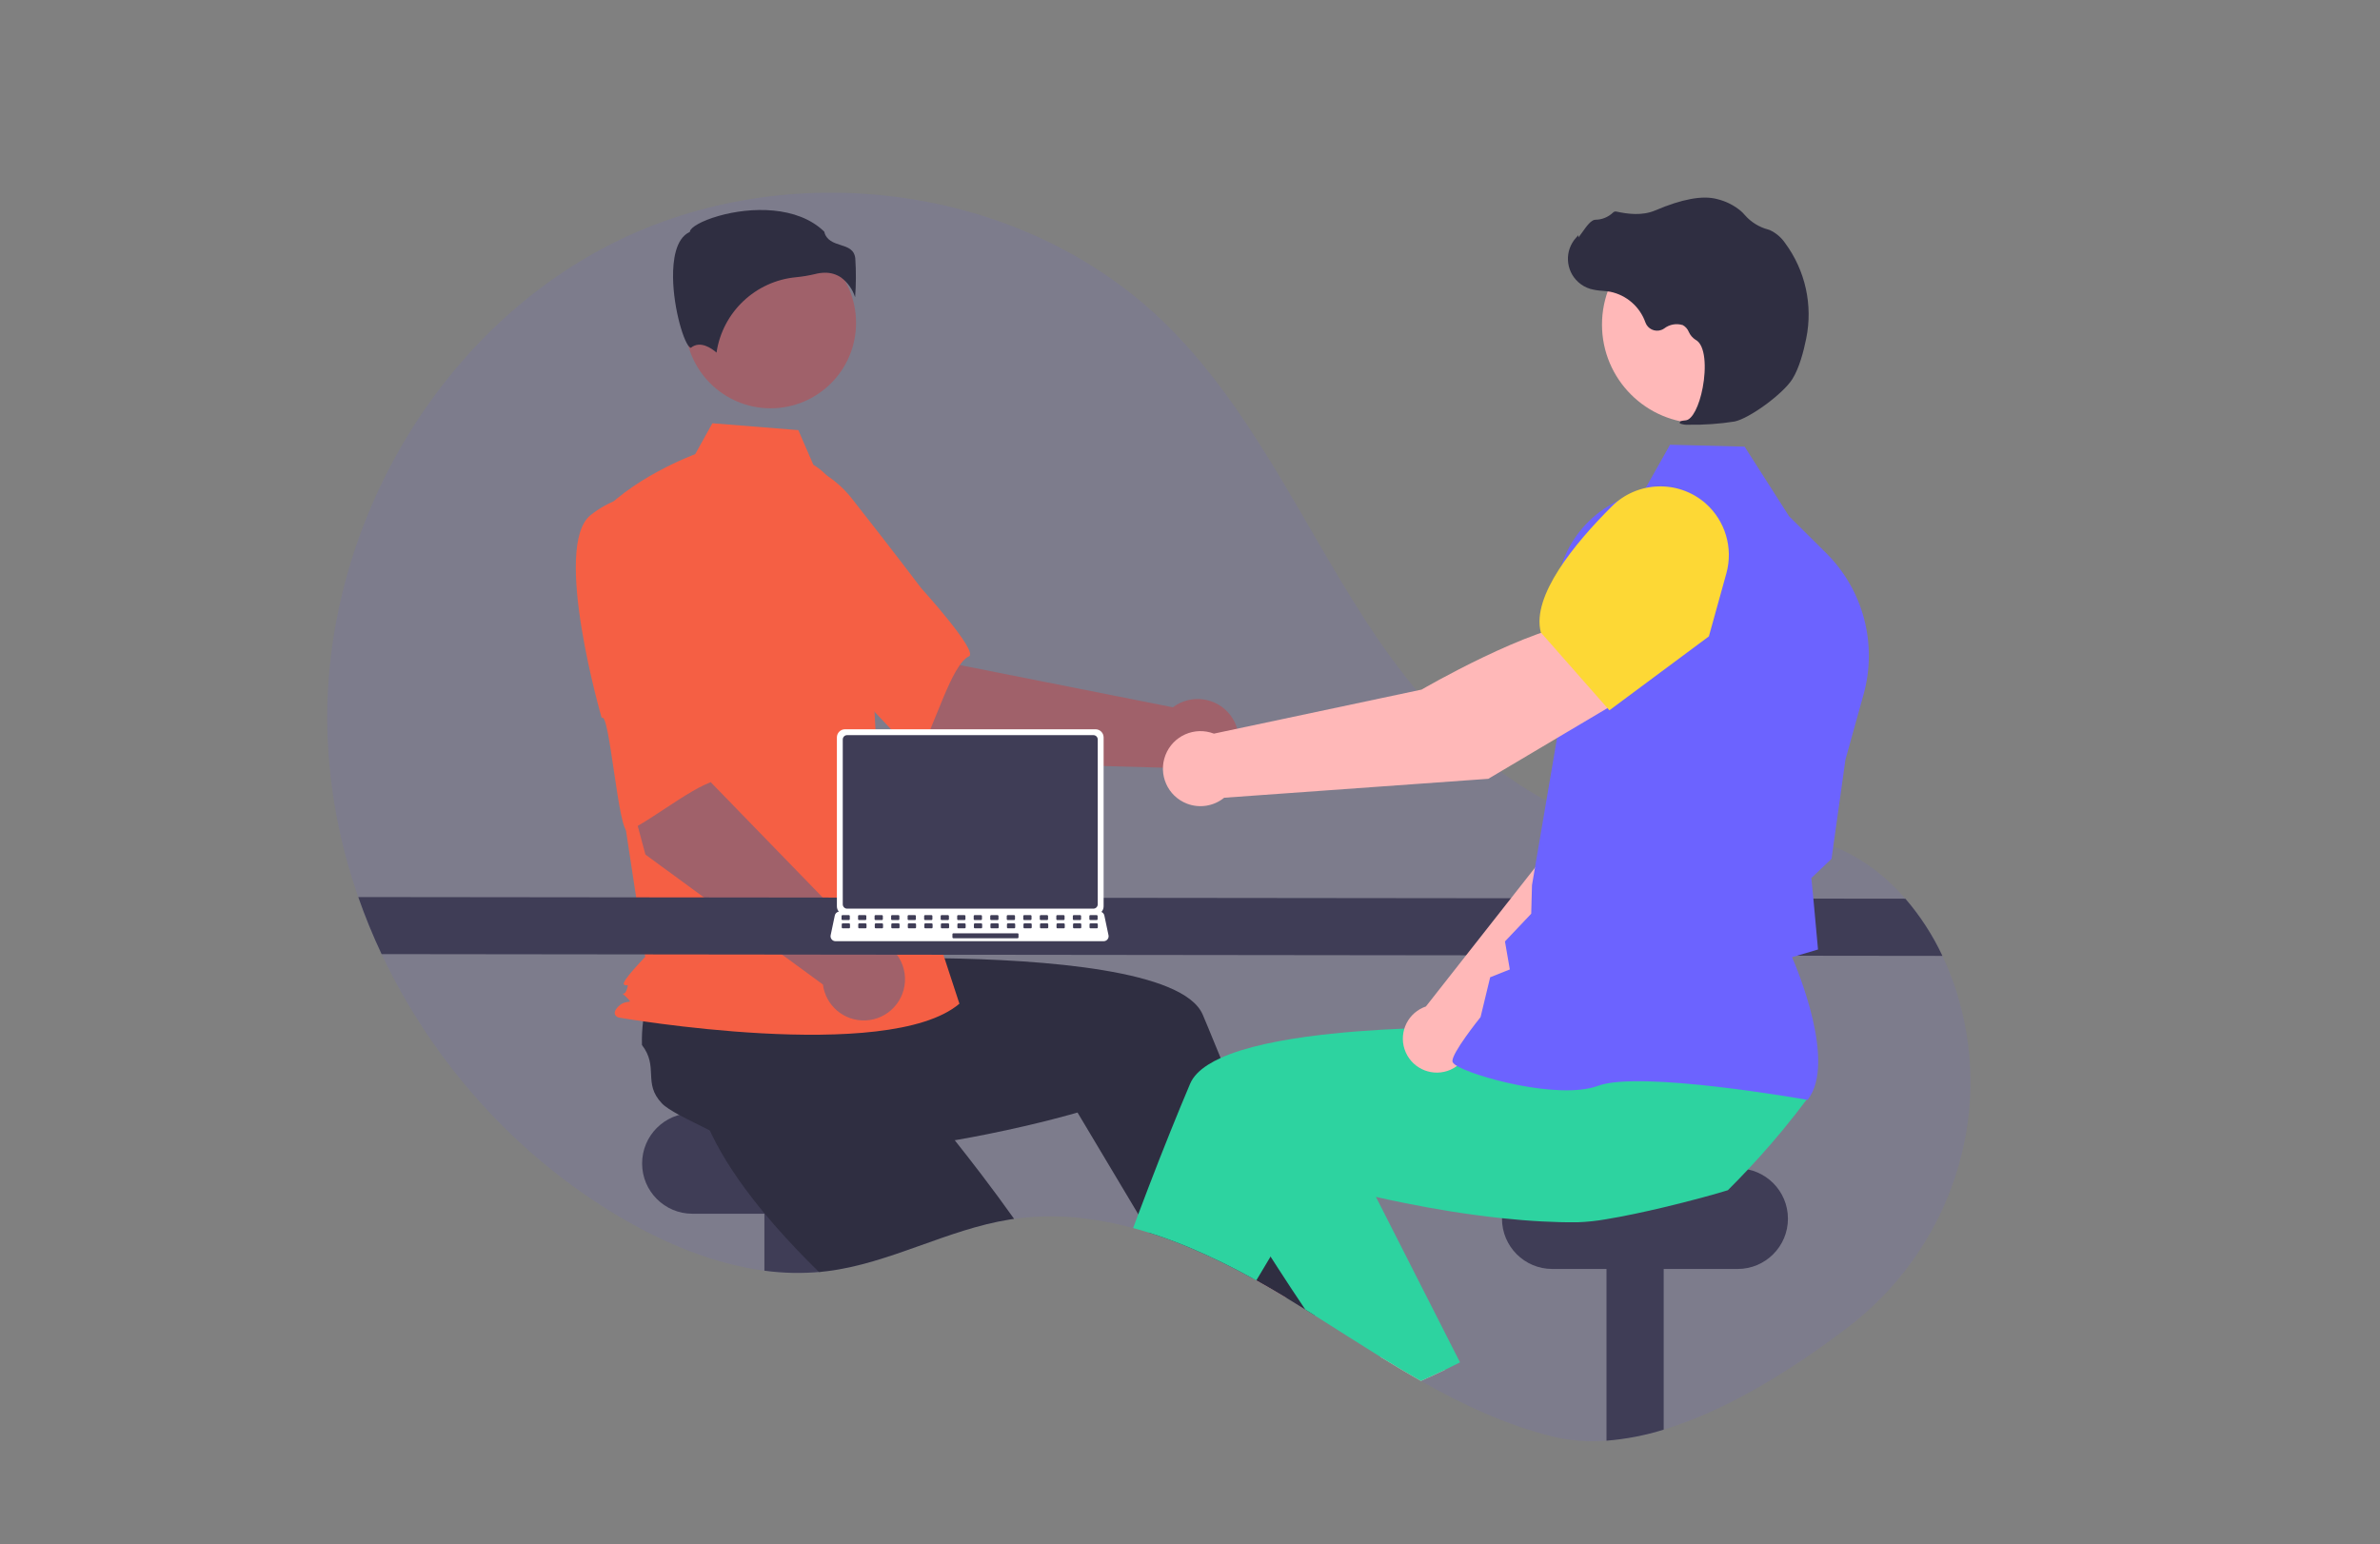 <?xml version="1.0" encoding="utf-8"?>
<!-- Generator: Adobe Illustrator 16.0.3, SVG Export Plug-In . SVG Version: 6.00 Build 0)  -->
<!DOCTYPE svg PUBLIC "-//W3C//DTD SVG 1.1//EN" "http://www.w3.org/Graphics/SVG/1.1/DTD/svg11.dtd">
<svg version="1.1" id="Capa_1" xmlns="http://www.w3.org/2000/svg" xmlns:xlink="http://www.w3.org/1999/xlink" x="0px" y="0px"
	 width="570px" height="369.834px" viewBox="0 0 570 369.834" enable-background="new 0 0 570 369.834" xml:space="preserve">
<rect x="0" y="0" width="570" height="369.834" fill="#808080" stroke="none"/>
<path opacity="0.1" fill="#6C63FF" enable-background="new    " d="M442.497,317.962c-12.895,9.819-28.604,19.768-44.049,24.457
	c-4.453,1.393-9.047,2.282-13.697,2.649c-4.348,0.35-8.724,0.011-12.966-1.005c-11.146-2.773-21.486-7.629-31.49-13.302
	c-3.269-1.856-6.498-3.798-9.711-5.781c-5.242-3.24-10.434-6.594-15.639-9.866c-0.779-0.497-1.554-0.982-2.333-1.465h-0.004
	c-1.257-0.788-2.518-1.565-3.779-2.333c-0.223-0.138-0.444-0.27-0.671-0.407c-2.385-1.444-4.812-2.856-7.278-4.235
	c-0.303-0.166-0.605-0.336-0.907-0.501c-4.773-2.648-9.68-5.049-14.699-7.194c-3.297-1.389-6.636-2.64-10.008-3.707h-0.006
	c-1.289-0.405-2.583-0.789-3.882-1.139c-3.895-1.067-7.864-1.845-11.875-2.324c-5.526-0.668-11.115-0.624-16.63,0.132
	c-0.374,0.054-0.741,0.104-1.115,0.167c-14.925,2.39-28.547,10.447-43.539,12.346c-0.486,0.062-0.967,0.118-1.454,0.16
	c-0.208,0.02-0.416,0.044-0.624,0.058c-4.357,0.373-8.741,0.265-13.074-0.321c-12.105-1.597-23.895-6.552-34.508-12.795
	c-24.812-14.6-44.933-37.04-57.166-63.028c-2.101-4.454-3.966-9.016-5.587-13.665c-4.535-12.892-7.032-26.413-7.402-40.076
	c-1.147-47.403,25.789-94.961,68.081-116.4c42.297-21.439,97.937-14.35,132.049,18.586c20.692,19.979,32.666,47.053,48.239,71.241
	c15.572,24.183,37.705,47.285,66.253,50.808c14.542,1.795,29.761-1.677,43.699,2.839c7.718,2.503,14.303,7.293,19.606,13.396
	c3.566,4.14,6.55,8.748,8.871,13.697c1.699,3.577,3.079,7.298,4.122,11.119c0.194,0.703,0.374,1.406,0.548,2.11
	C476.817,270.541,465.722,300.269,442.497,317.962z"/>
<path fill="#3F3D56" d="M165.827,266.624h44.398c6.652,0,12.044,5.393,12.044,12.045l0,0c0,6.652-5.393,12.044-12.044,12.044
	h-44.398c-6.652,0-12.044-5.392-12.044-12.044l0,0C153.783,272.017,159.175,266.624,165.827,266.624z"/>
<path fill="#3F3D56" d="M196.764,284.573v20.04c-4.56,0.442-9.156,0.353-13.697-0.264v-19.776H196.764z"/>
<path fill="#2F2E41" d="M242.873,291.94c-0.374,0.054-0.741,0.104-1.115,0.167c-14.925,2.39-28.547,10.447-43.539,12.346
	c-0.486,0.062-0.967,0.118-1.454,0.16c-0.208,0.02-0.416,0.042-0.624,0.058c-3.661-3.585-7.321-7.401-10.76-11.355
	c-1.865-2.14-3.669-4.322-5.365-6.532c-4.402-5.705-8.133-11.572-10.599-17.334c0.25-2.763-1.469-9.154-2.291-14.047l-0.005-0.005
	c-0.35-2.055-0.539-3.84-0.364-4.987c1.001-6.622,6.41-5.862,8.072-12.353c1.5-1.244,3.097-2.367,4.776-3.357
	c0.278-0.165,0.562-0.33,0.854-0.496l18.043-12.47l6.896,6.764l10.495,10.297l11.374,11.151l-9.654,9.754
	c0,0,8.067,9.301,17.5,21.699C237.644,284.729,240.275,288.285,242.873,291.94z"/>
<path fill="#3F3D56" d="M398.448,284.573v57.846c-4.453,1.393-9.047,2.282-13.697,2.649v-60.495H398.448z"/>
<path fill="#3F3D56" d="M371.763,279.85h44.398c6.651,0,12.044,5.393,12.044,12.045l0,0c0,6.651-5.393,12.044-12.044,12.044h-44.398
	c-6.653,0-12.045-5.393-12.045-12.044l0,0C359.718,285.242,365.109,279.85,371.763,279.85z"/>
<path fill="#FFB6B6" d="M308.158,310.909c-2.385-1.444-4.812-2.856-7.278-4.235c-0.303-0.166-0.605-0.336-0.907-0.501l1.625-0.694
	l4.383-1.885l0.043-0.02l0.047,0.161L308.158,310.909z"/>
<path fill="#2F2E41" d="M314.945,315.114c-0.779-0.497-1.554-0.982-2.333-1.465h-0.004c-1.257-0.788-2.518-1.565-3.779-2.333
	c-0.223-0.138-0.444-0.27-0.671-0.407c-2.385-1.444-4.812-2.856-7.278-4.235c-0.303-0.166-0.605-0.336-0.907-0.501
	c-4.773-2.648-9.68-5.049-14.699-7.194c-3.297-1.389-6.636-2.64-10.008-3.707h-0.006l-2.649-4.436l-11.926-19.975l-2.622-4.388
	c0,0-8.941,2.646-21.595,5.182c-4.605,0.926-9.697,1.833-15.039,2.598c-5.71,0.813-11.699,1.459-17.65,1.771
	c-2.839,0.152-5.668,0.228-8.455,0.203c-7.203-0.047-14.122-0.722-20.183-2.328c-2.021-1.898-8.115-4.482-12.479-6.849h-0.005
	c-1.832-0.992-3.353-1.941-4.151-2.787c-4.601-4.864-0.67-8.658-4.761-13.967c-0.055-1.947,0.044-3.896,0.297-5.828
	c0.042-0.321,0.085-0.646,0.138-0.978l1.29-21.897l9.578-1.266l14.577-1.927l15.789-2.088l1.739,13.612
	c0,0,12.294-0.624,27.872-0.416c25.02,0.341,58.499,2.834,63.033,13.537c0.425,1.006,0.85,2.021,1.274,3.037
	c1.011,2.428,2.013,4.868,3.005,7.321c3.594,8.88,7.022,17.845,10.154,26.318c1.945,5.271,3.778,10.354,5.465,15.11
	c1.355,3.825,2.611,7.443,3.76,10.772c1.049,3.042,1.998,5.843,2.844,8.356C314.69,314.354,314.818,314.741,314.945,315.114z"/>
<path fill="#A0616A" d="M226.83,182.443l-30.255-25.695l19.685-19.921l13.732,22.494l50.905,10.092
	c4.357-3.278,10.545-2.405,13.824,1.951c3.278,4.356,2.405,10.545-1.952,13.823c-4.088,3.078-9.851,2.521-13.274-1.284
	L226.83,182.443z"/>
<path fill="#F55F44" d="M169.836,122.978c-3.496,11.375,29.803,38.504,29.803,38.504c0.37-2.73,19.25,20.817,20.535,18.685
	c3.65-6.061,7.667-21.043,11.882-22.958c2.41-1.095-11.416-16.316-11.416-16.316s-7.054-9.331-16.365-21.157
	c-5.225-6.895-13.62-10.632-22.24-9.901C182.036,109.834,173.333,111.603,169.836,122.978z"/>
<circle fill="#A0616A" cx="184.56" cy="77.333" r="20.463"/>
<path fill="#F55F44" d="M194.792,111.321c4.408,2.621,7.045,7.437,8.56,12.336c2.802,9.072,4.489,18.452,5.024,27.932l1.599,28.382
	l19.803,60.434c-17.163,14.522-81.674,3.3-81.674,3.3s-1.981-0.66,0-2.641c1.98-1.98,3.908-0.226,1.928-2.206
	c-1.981-1.98-0.615,0.226,0.044-1.754c0.66-1.981,0-0.661-0.66-1.32c-0.66-0.661,5.11-6.602,5.11-6.602l-5.281-34.688l-6.601-69.971
	c7.921-9.901,23.852-15.738,23.852-15.738l4.117-7.409l20.581,1.646L194.792,111.321z"/>
<path fill="#2F2E41" d="M201.428,66.461c1.59,1.187,2.769,2.841,3.37,4.732c0.23-3.09,0.245-6.193,0.043-9.285
	c-0.241-2.174-1.771-2.662-3.543-3.229c-1.599-0.512-3.408-1.09-3.896-3.2c-6.432-6.257-17.63-5.942-25.293-3.759
	c-4.217,1.201-6.643,2.745-6.86,3.648l-0.045,0.187l-0.171,0.085c-3.25,1.625-3.883,6.758-3.841,10.776
	c0.08,7.572,2.694,16.172,4.166,16.871c0.078,0.037,0.098,0.022,0.132-0.005l0,0c2.218-1.772,4.923,0.134,6.113,1.171
	c1.442-9.685,9.307-17.135,19.056-18.052c1.547-0.149,3.082-0.407,4.593-0.77c0.766-0.198,1.555-0.302,2.346-0.308
	C198.961,65.303,200.297,65.7,201.428,66.461z"/>
<path fill="#6C63FF" d="M175.644,213.272l-6.259-3.206c-0.772-0.549-0.952-1.62-0.402-2.393c0.44-0.616,1.232-0.871,1.949-0.628
	l6.26,3.206c0.772,0.549,0.951,1.62,0.401,2.393C177.153,213.261,176.361,213.517,175.644,213.272L175.644,213.272z"/>
<path fill="#A0616A" d="M154.577,204.684l-10.297-38.335l27.517-5.209l-1.479,26.313l36.155,37.229
	c5.447-0.223,10.043,4.014,10.267,9.461c0.222,5.446-4.014,10.044-9.461,10.267c-5.113,0.209-9.538-3.524-10.193-8.601
	L154.577,204.684z"/>
<path fill="#F55F44" d="M141.464,123.367c-9.34,7.374,2.647,48.619,2.647,48.619c1.856-2.037,4.014,28.068,6.282,27.043
	c6.448-2.913,18.266-12.96,22.822-12.142c2.605,0.469-0.125-19.912-0.125-19.912s-0.502-11.687-1.446-26.709
	c-0.382-8.643-5.166-16.487-12.675-20.783C158.97,119.483,150.804,115.994,141.464,123.367z"/>
<path fill="#3F3D56" d="M465.203,228.952l-373.81-0.426c-2.101-4.454-3.966-9.016-5.588-13.665l370.527,0.394
	C459.898,219.395,462.882,224.003,465.203,228.952z"/>
<path fill="#FFB6B6" d="M346.144,328.056c-1.932,0.936-3.881,1.838-5.849,2.706c-3.269-1.856-6.498-3.798-9.711-5.781l11.912-5.232
	L346.144,328.056z"/>
<path fill="#2DD3A0" d="M432.994,262.969c-1.937,2.598-3.935,5.144-5.993,7.638c-1.898,2.301-3.848,4.556-5.849,6.768
	c-0.826,0.917-1.662,1.829-2.518,2.731c-1.571,1.686-3.18,3.344-4.821,4.973c-2.957,0.932-8.946,2.569-15.365,4.1
	c-4.671,1.11-9.57,2.163-13.697,2.834c-2.312,0.416-4.649,0.664-6.995,0.746c-2.787,0.024-5.616-0.051-8.455-0.203
	c-3.202-0.169-6.41-0.434-9.578-0.774c-8.243-0.864-16.225-2.21-23.111-3.594c-2.523-0.501-4.894-1.012-7.075-1.507
	c-4.134-0.931-7.591-1.8-10.095-2.461c-2.818-0.737-4.425-1.214-4.425-1.214l-7.062,11.828l-3.665,6.135l-2.692,4.511l-0.718,1.195
	c-0.303-0.166-0.605-0.336-0.907-0.501c-4.773-2.648-9.68-5.049-14.699-7.194c-3.297-1.389-6.636-2.64-10.008-3.707h-0.006
	c-1.289-0.405-2.583-0.789-3.882-1.139c0.406-1.091,0.818-2.189,1.233-3.297c0.774-2.064,1.564-4.146,2.371-6.248
	c1.744-4.554,3.547-9.173,5.404-13.769c1.521-3.773,3.07-7.534,4.638-11.241c0.723-1.71,2.191-3.212,4.246-4.53
	c0.982-0.619,2.007-1.168,3.066-1.644c5.88-2.679,14.542-4.421,24.089-5.54c0.788-0.09,1.582-0.18,2.379-0.265
	c7.903-0.831,16.287-1.261,24.127-1.46c3.926-0.1,7.713-0.137,11.237-0.142c1.139,0,2.244,0.003,3.32,0.009h0.005
	c2.904,0.016,5.578,0.058,7.931,0.104c0.457,0.01,0.902,0.024,1.337,0.033h0.004c0.293,0.005,0.581,0.015,0.864,0.019
	c5.144,0.133,8.3,0.294,8.3,0.294l1.223-9.598l0.25-1.938l0.236-1.842v-0.005l0.028-0.23l0.194-0.005l3.4-0.066l28.584-0.558
	l15.615-0.308l-2.475,10.609l-4.086,17.504C419.315,262.79,433.136,260.622,432.994,262.969z"/>
<path fill="#2DD3A0" d="M349.666,326.308c-1.166,0.596-2.342,1.181-3.522,1.748c-1.932,0.936-3.881,1.838-5.849,2.706
	c-3.269-1.856-6.498-3.798-9.711-5.781c-5.242-3.24-10.434-6.594-15.639-9.866c-0.779-0.497-1.554-0.982-2.333-1.465h-0.004
	c-2.146-3.184-4.331-6.499-6.538-9.914c-0.033-0.047-0.061-0.094-0.09-0.142c-0.566-0.869-1.13-1.744-1.69-2.626
	c-3.528-5.526-7.076-11.289-10.519-17.175l8.719-4.07l16.21-7.566l2.796-1.304l8.04,15.827l7.17,14.117l1.596,3.142L349.666,326.308
	z"/>
<path fill="#FFB8B8" d="M352.109,250.319l41.329-39.857l11.454-32.435l-16.896-7.347c-8.679,8.314-18.061,34.208-18.061,34.208
	l-28.44,36.183c-0.222,0.077-0.442,0.156-0.66,0.253c-4.112,1.814-5.978,6.618-4.163,10.731c1.813,4.112,6.617,5.976,10.729,4.163
	C349.844,255.142,351.602,252.937,352.109,250.319z"/>
<path fill="#6C63FF" d="M383.243,174.301l21.432,6.804l0.08-0.014c7.978-1.336,14.597-14.364,18.744-25.059
	c2.832-7.319-0.488-15.582-7.599-18.905l0,0c-5.172-2.375-11.244-1.609-15.664,1.977l-11.006,8.993L383.243,174.301z"/>
<path fill="#6C63FF" d="M432.908,263.447l0.125-0.167c6.687-8.868-2.459-30.83-3.841-34.015l6.217-1.843l-1.083-11.838l-0.521-5.278
	l4.833-4.592l0.017-0.116l3.325-23.661l4.35-15.659c3.338-12.054-0.085-24.971-8.956-33.788l-8.893-8.829l-10.653-16.677
	l-17.864-0.461l-6.423,11.411c-12.327,2.516-21.094,13.484-20.832,26.063l0.605,30.377l-6.409,37.639l-0.181,6.836l-6.29,6.639
	l1.162,6.713l-4.706,1.874l-2.302,9.537c-0.879,1.1-6.687,8.44-6.739,10.486c-0.008,0.308,0.212,0.609,0.689,0.952
	c3.759,2.688,24.768,8.517,34.223,5.013c10.071-3.728,49.545,3.275,49.942,3.347L432.908,263.447z"/>
<circle fill="#FFB8B8" cx="407.336" cy="77.747" r="23.665"/>
<path fill="#2F2E41" d="M404.447,101.729c3.666,0.057,7.328-0.199,10.949-0.765c3.59-0.729,11.619-6.614,13.857-10.155l0,0
	c1.663-2.631,2.728-6.739,3.326-9.722c1.632-7.983-0.196-16.283-5.032-22.84c-0.919-1.356-2.188-2.439-3.671-3.134
	c-0.132-0.051-0.268-0.097-0.404-0.136c-2.162-0.569-4.105-1.771-5.579-3.452c-0.285-0.34-0.595-0.659-0.928-0.954
	c-1.666-1.406-3.641-2.398-5.763-2.895c-3.428-0.917-8.386-0.007-14.738,2.708c-3.191,1.364-6.682,0.87-9.367,0.288
	c-0.307-0.06-0.621,0.048-0.827,0.283c-1.143,1.073-2.648,1.673-4.215,1.68c-0.96,0.042-1.967,1.372-3.184,3.104
	c-0.277,0.393-0.599,0.852-0.831,1.131l-0.031-0.536l-0.542,0.598c-2.795,3.079-2.563,7.838,0.516,10.632
	c0.828,0.75,1.813,1.308,2.882,1.63c0.965,0.257,1.954,0.415,2.951,0.471c0.604,0.054,1.229,0.11,1.828,0.214
	c3.91,0.801,7.112,3.597,8.432,7.364c0.555,1.542,2.253,2.345,3.796,1.792c0.242-0.087,0.472-0.205,0.685-0.352
	c1.266-0.986,2.935-1.29,4.468-0.813c0.652,0.363,1.16,0.939,1.438,1.632c0.338,0.772,0.898,1.426,1.609,1.878
	c2.432,1.254,2.6,6.81,1.726,11.441c-0.842,4.464-2.506,7.693-4.048,7.853c-1.186,0.123-1.322,0.207-1.407,0.417l-0.077,0.188
	l0.134,0.176C403.055,101.692,403.753,101.786,404.447,101.729z"/>
<path fill="#FFB8B8" d="M389.119,167.146l-9.125-18.192c-13.244,0.905-39.531,16.218-39.531,16.218l-49.735,10.545
	c-4.632-1.781-9.831,0.531-11.611,5.163c-1.781,4.631,0.532,9.831,5.164,11.612c3.006,1.155,6.399,0.613,8.897-1.42l63.267-4.535
	L389.119,167.146z"/>
<path fill="#FDD835" d="M385.438,170.134l23.831-17.71l4.198-15.127c1.658-6.064-0.269-12.545-4.97-16.718l0,0
	c-6.522-5.71-16.354-5.394-22.494,0.726c-8.968,8.951-19.196,21.439-16.999,30.098l0.022,0.088L385.438,170.134z"/>
<path fill="#FFFFFF" d="M200.432,176.617v40.479c0.001,1.074,0.872,1.945,1.945,1.946h59.989c1.073-0.001,1.944-0.872,1.946-1.946
	v-40.479c-0.003-1.073-0.873-1.942-1.946-1.943h-59.989C201.304,174.675,200.434,175.544,200.432,176.617z"/>
<path fill="#3F3D56" d="M201.838,177.121v39.478c0.001,0.573,0.466,1.039,1.04,1.039h58.987c0.574,0,1.039-0.466,1.04-1.039v-39.478
	c0-0.575-0.465-1.041-1.04-1.042h-58.987C202.304,176.08,201.838,176.546,201.838,177.121z"/>
<path fill="#FFFFFF" d="M199.177,224.993c0.222,0.278,0.561,0.44,0.918,0.438h64.232c0.652-0.001,1.181-0.53,1.181-1.184
	c0-0.081-0.008-0.162-0.025-0.241l-0.998-4.736c-0.084-0.393-0.361-0.716-0.736-0.858c-0.133-0.053-0.276-0.08-0.418-0.08h-62.244
	c-0.144,0-0.285,0.027-0.418,0.08c-0.376,0.143-0.652,0.466-0.736,0.858l-0.997,4.736
	C198.864,224.354,198.953,224.716,199.177,224.993z"/>
<path fill="#3F3D56" d="M262.644,220.373h-1.517c-0.127,0-0.23-0.104-0.23-0.23v-0.727c0-0.127,0.104-0.23,0.23-0.23h1.517
	c0.127,0,0.23,0.104,0.23,0.23v0.727C262.874,220.27,262.771,220.373,262.644,220.373z"/>
<path fill="#3F3D56" d="M258.687,220.373h-1.517c-0.128,0-0.23-0.104-0.23-0.23v-0.727c0-0.127,0.103-0.23,0.23-0.23h1.517
	c0.127,0,0.23,0.104,0.23,0.23v0.727C258.917,220.27,258.814,220.373,258.687,220.373z"/>
<path fill="#3F3D56" d="M254.73,220.373h-1.517c-0.127,0-0.231-0.104-0.231-0.23v-0.727c0-0.127,0.104-0.23,0.231-0.23h1.517
	c0.127,0,0.231,0.104,0.231,0.23v0.727C254.961,220.27,254.857,220.373,254.73,220.373z"/>
<path fill="#3F3D56" d="M250.773,220.373h-1.517c-0.127,0-0.23-0.104-0.23-0.23v-0.727c0-0.127,0.104-0.23,0.23-0.23h1.517
	c0.127,0,0.23,0.104,0.23,0.23v0.727C251.004,220.27,250.901,220.373,250.773,220.373z"/>
<path fill="#3F3D56" d="M246.817,220.373H245.3c-0.128,0-0.23-0.104-0.23-0.23v-0.727c0-0.127,0.103-0.23,0.23-0.23h1.517
	c0.127,0,0.23,0.104,0.23,0.23v0.727C247.047,220.27,246.944,220.373,246.817,220.373z"/>
<path fill="#3F3D56" d="M242.86,220.373h-1.517c-0.127,0-0.23-0.104-0.23-0.23v-0.727c0-0.127,0.103-0.23,0.23-0.23h1.517
	c0.127,0,0.23,0.104,0.23,0.23v0.727C243.091,220.27,242.987,220.373,242.86,220.373z"/>
<path fill="#3F3D56" d="M238.903,220.373h-1.517c-0.127,0-0.231-0.104-0.231-0.23v-0.727c0-0.127,0.104-0.23,0.231-0.23h1.517
	c0.127,0,0.23,0.104,0.23,0.23v0.727C239.134,220.27,239.031,220.373,238.903,220.373z"/>
<path fill="#3F3D56" d="M234.947,220.373h-1.517c-0.127,0-0.23-0.104-0.23-0.23v-0.727c0-0.127,0.104-0.23,0.23-0.23h1.517
	c0.128,0,0.23,0.104,0.23,0.23v0.727C235.177,220.27,235.075,220.373,234.947,220.373z"/>
<path fill="#3F3D56" d="M230.99,220.373h-1.517c-0.127,0-0.23-0.104-0.23-0.23v-0.727c0-0.127,0.103-0.23,0.23-0.23h1.517
	c0.127,0,0.23,0.104,0.23,0.23v0.727C231.221,220.27,231.117,220.373,230.99,220.373z"/>
<path fill="#3F3D56" d="M227.033,220.373h-1.517c-0.127,0-0.23-0.104-0.23-0.23v-0.727c0-0.127,0.103-0.23,0.23-0.23h1.517
	c0.127,0,0.231,0.104,0.231,0.23v0.727C227.265,220.27,227.161,220.373,227.033,220.373z"/>
<path fill="#3F3D56" d="M223.077,220.373h-1.517c-0.128,0-0.23-0.104-0.23-0.23v-0.727c0-0.127,0.103-0.23,0.23-0.23h1.517
	c0.128,0,0.23,0.104,0.23,0.23v0.727C223.307,220.27,223.205,220.373,223.077,220.373z"/>
<path fill="#3F3D56" d="M219.12,220.373h-1.517c-0.128,0-0.23-0.104-0.23-0.23v-0.727c0-0.127,0.103-0.23,0.23-0.23h1.517
	c0.128,0,0.23,0.104,0.23,0.23v0.727C219.351,220.27,219.248,220.373,219.12,220.373z"/>
<path fill="#3F3D56" d="M215.164,220.373h-1.518c-0.127,0-0.23-0.104-0.23-0.23v-0.727c0-0.127,0.103-0.23,0.23-0.23h1.518
	c0.126,0,0.23,0.104,0.23,0.23v0.727C215.395,220.27,215.291,220.373,215.164,220.373z"/>
<path fill="#3F3D56" d="M211.207,220.373h-1.517c-0.127,0-0.231-0.104-0.231-0.23v-0.727c0-0.127,0.104-0.23,0.231-0.23h1.517
	c0.128,0,0.231,0.104,0.231,0.23v0.727C211.438,220.27,211.334,220.373,211.207,220.373z"/>
<path fill="#3F3D56" d="M207.25,220.373h-1.517c-0.128,0-0.23-0.104-0.23-0.23v-0.727c0-0.127,0.103-0.23,0.23-0.23h1.517
	c0.128,0,0.23,0.104,0.23,0.23v0.727C207.48,220.27,207.378,220.373,207.25,220.373z"/>
<path fill="#3F3D56" d="M203.293,220.373h-1.517c-0.127,0-0.23-0.104-0.23-0.23v-0.727c0-0.127,0.103-0.23,0.23-0.23h1.517
	c0.127,0,0.231,0.104,0.231,0.23v0.727C203.524,220.27,203.42,220.373,203.293,220.373z"/>
<path fill="#3F3D56" d="M262.691,222.352h-1.518c-0.127,0-0.23-0.104-0.23-0.23v-0.727c0-0.128,0.104-0.23,0.23-0.23h1.518
	c0.127,0,0.23,0.103,0.23,0.23v0.727C262.921,222.248,262.818,222.352,262.691,222.352z"/>
<path fill="#3F3D56" d="M258.733,222.352h-1.517c-0.127,0-0.23-0.104-0.23-0.23v-0.727c0-0.128,0.104-0.23,0.23-0.23h1.517
	c0.128,0,0.231,0.103,0.231,0.23v0.727C258.965,222.248,258.861,222.352,258.733,222.352z"/>
<path fill="#3F3D56" d="M254.777,222.352h-1.518c-0.127,0-0.23-0.104-0.23-0.23v-0.727c0-0.128,0.103-0.23,0.23-0.23h1.518
	c0.127,0,0.23,0.103,0.23,0.23v0.727C255.008,222.248,254.905,222.352,254.777,222.352z"/>
<path fill="#3F3D56" d="M250.821,222.352h-1.518c-0.127,0-0.23-0.104-0.23-0.23v-0.727c0-0.128,0.104-0.23,0.23-0.23h1.518
	c0.127,0,0.23,0.103,0.23,0.23v0.727C251.051,222.248,250.948,222.352,250.821,222.352z"/>
<path fill="#3F3D56" d="M246.864,222.352h-1.518c-0.127,0-0.23-0.104-0.23-0.23v-0.727c0-0.128,0.104-0.23,0.23-0.23h1.518
	c0.127,0,0.23,0.103,0.23,0.23v0.727C247.095,222.248,246.991,222.352,246.864,222.352z"/>
<path fill="#3F3D56" d="M242.907,222.352h-1.518c-0.127,0-0.23-0.104-0.23-0.23v-0.727c0-0.128,0.103-0.23,0.23-0.23h1.518
	c0.127,0,0.23,0.103,0.23,0.23v0.727C243.138,222.248,243.035,222.352,242.907,222.352z"/>
<path fill="#3F3D56" d="M238.951,222.352h-1.518c-0.127,0-0.23-0.104-0.23-0.23v-0.727c0-0.128,0.103-0.23,0.23-0.23h1.518
	c0.127,0,0.23,0.103,0.23,0.23v0.727C239.181,222.248,239.078,222.352,238.951,222.352z"/>
<path fill="#3F3D56" d="M234.994,222.352h-1.518c-0.127,0-0.23-0.104-0.23-0.23v-0.727c0-0.128,0.104-0.23,0.23-0.23h1.518
	c0.127,0,0.23,0.103,0.23,0.23v0.727C235.225,222.248,235.121,222.352,234.994,222.352z"/>
<path fill="#3F3D56" d="M231.038,222.352h-1.518c-0.127,0-0.23-0.104-0.23-0.23v-0.727c0-0.128,0.104-0.23,0.23-0.23h1.518
	c0.127,0,0.23,0.103,0.23,0.23v0.727C231.268,222.248,231.165,222.352,231.038,222.352z"/>
<path fill="#3F3D56" d="M227.081,222.352h-1.518c-0.127,0-0.23-0.104-0.23-0.23v-0.727c0-0.128,0.103-0.23,0.23-0.23h1.518
	c0.127,0,0.23,0.103,0.23,0.23v0.727C227.311,222.248,227.208,222.352,227.081,222.352z"/>
<path fill="#3F3D56" d="M223.124,222.352h-1.517c-0.128,0-0.231-0.104-0.231-0.23v-0.727c0-0.128,0.104-0.23,0.231-0.23h1.517
	c0.127,0,0.23,0.103,0.23,0.23v0.727C223.354,222.248,223.251,222.352,223.124,222.352z"/>
<path fill="#3F3D56" d="M219.167,222.352h-1.518c-0.127,0-0.23-0.104-0.23-0.23v-0.727c0-0.128,0.104-0.23,0.23-0.23h1.518
	c0.127,0,0.229,0.103,0.229,0.23v0.727C219.397,222.248,219.294,222.352,219.167,222.352z"/>
<path fill="#3F3D56" d="M215.21,222.352h-1.518c-0.127,0-0.23-0.104-0.23-0.23v-0.727c0-0.128,0.104-0.23,0.23-0.23h1.518
	c0.127,0,0.23,0.103,0.23,0.23v0.727C215.441,222.248,215.338,222.352,215.21,222.352z"/>
<path fill="#3F3D56" d="M211.254,222.352h-1.518c-0.127,0-0.23-0.104-0.23-0.23v-0.727c0-0.128,0.103-0.23,0.23-0.23h1.518
	c0.127,0,0.23,0.103,0.23,0.23v0.727C211.484,222.248,211.381,222.352,211.254,222.352z"/>
<path fill="#3F3D56" d="M207.296,222.352h-1.516c-0.128,0-0.231-0.104-0.231-0.23v-0.727c0-0.128,0.104-0.23,0.231-0.23h1.516
	c0.128,0,0.231,0.103,0.231,0.23v0.727C207.528,222.248,207.424,222.352,207.296,222.352z"/>
<path fill="#3F3D56" d="M203.34,222.352h-1.518c-0.127,0-0.23-0.104-0.23-0.23v-0.727c0-0.128,0.104-0.23,0.23-0.23h1.518
	c0.127,0,0.23,0.103,0.23,0.23v0.727C203.571,222.248,203.468,222.352,203.34,222.352z"/>
<path fill="#3F3D56" d="M243.698,224.726h-15.365c-0.127,0-0.23-0.104-0.23-0.23v-0.726c0-0.128,0.103-0.23,0.23-0.23h15.365
	c0.128,0,0.231,0.103,0.231,0.23v0.726C243.929,224.622,243.826,224.726,243.698,224.726z"/>
</svg>
